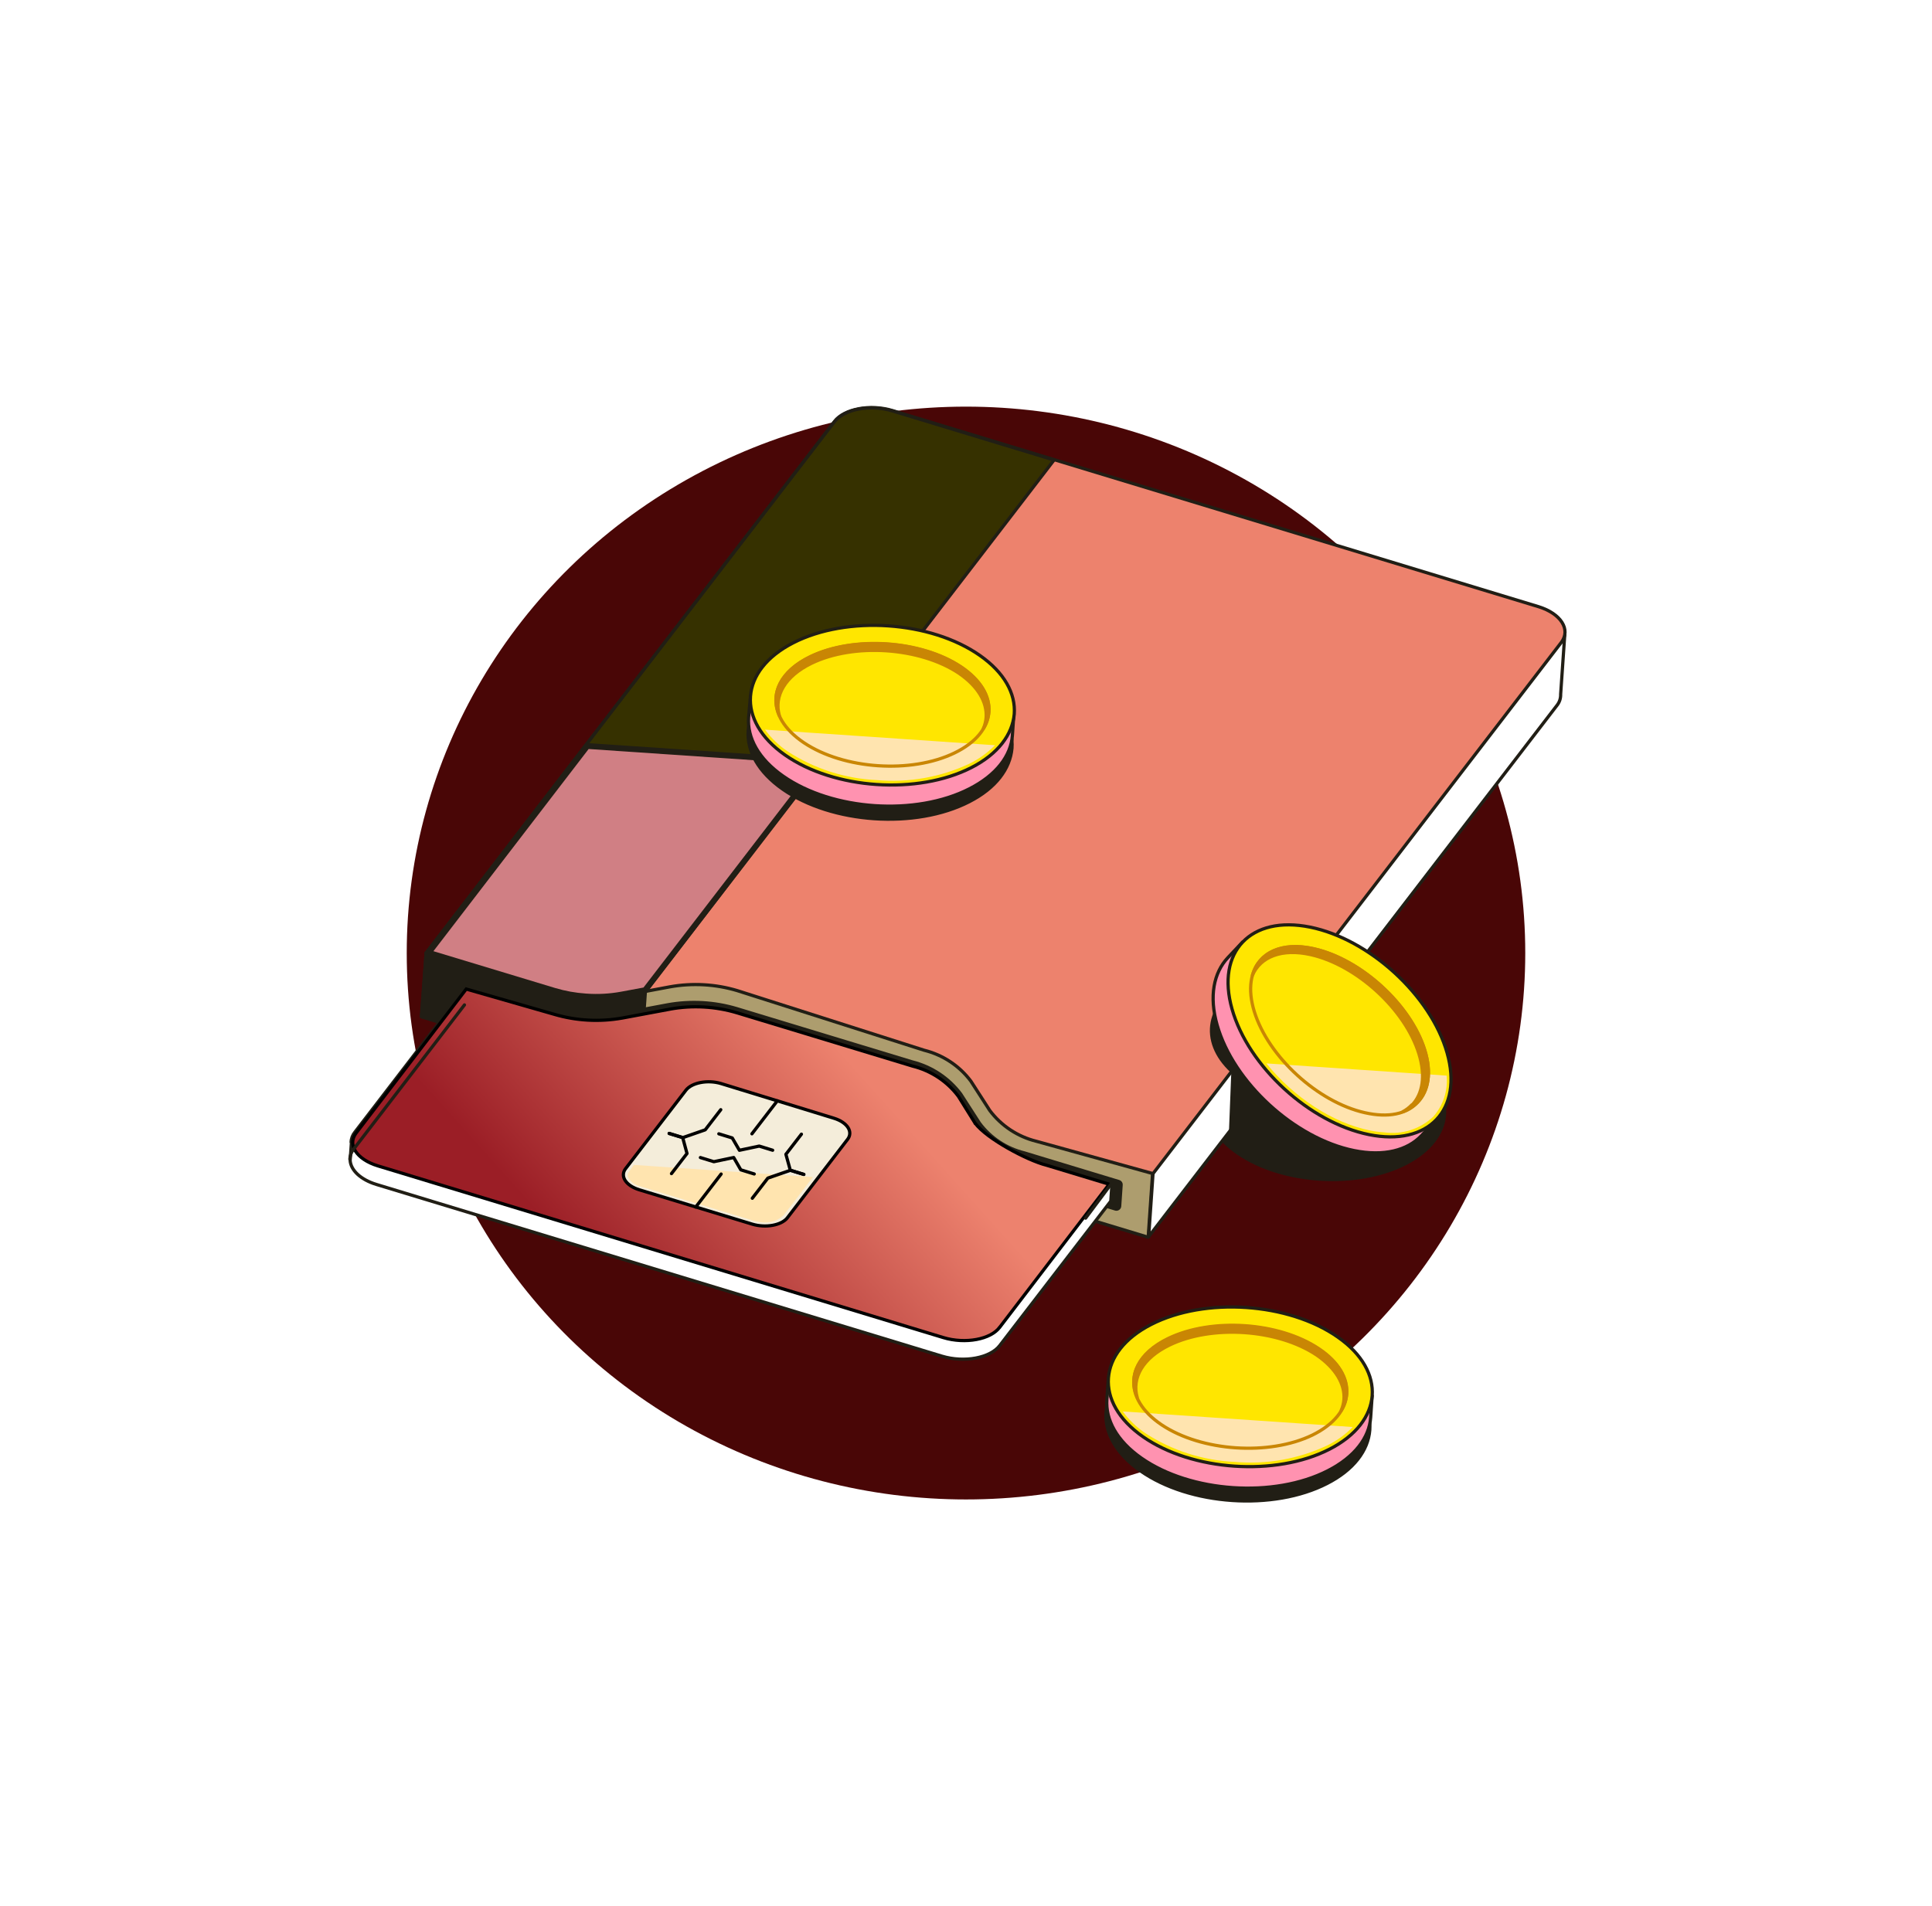 <svg width="76" height="75" viewBox="0 0 76 75" fill="none" xmlns="http://www.w3.org/2000/svg">
<g filter="url(#filter0_f_8_24)">
<ellipse cx="38" cy="37.5" rx="22" ry="21.5" fill="#490606"/>
</g>
<mask id="mask0_8_24" style="mask-type:alpha" maskUnits="userSpaceOnUse" x="9" y="13" width="58" height="50">
<rect x="9.428" y="13" width="57.143" height="50" fill="#D9D9D9"/>
</mask>
<g mask="url(#mask0_8_24)">
<path d="M21.98 39.181C23.449 39.867 23.847 40.791 22.984 41.492C23.173 41.43 23.369 41.395 23.568 41.388L23.358 41.29L24.544 40.366L28.528 42.222L25.626 44.453L25.257 44.347C24.729 44.187 24.213 43.991 23.713 43.761C22.29 43.099 21.773 42.371 22.346 41.837C21.413 42.192 20.124 42.088 18.918 41.525C17.422 40.827 17.032 39.884 17.95 39.179C18.867 38.475 20.485 38.471 21.98 39.181ZM20.091 40.637C20.811 40.973 21.052 40.785 21.169 40.71C21.286 40.634 21.527 40.433 20.807 40.096C20.088 39.759 19.837 39.943 19.723 40.023C19.609 40.102 19.365 40.296 20.091 40.637Z" fill="#ADEDAF" stroke="#211E15" stroke-width="0.127" stroke-linecap="round" stroke-linejoin="round"/>
<path d="M25.143 42.069C25.489 42.221 25.812 42.422 26.099 42.666L26.459 42.376L24.046 41.248L24.641 40.793L27.799 42.266L27.011 42.882L26.788 43.054L26.333 43.402C25.898 43.123 25.446 42.869 24.981 42.641C24.324 42.332 23.988 42.292 23.794 42.44C23.601 42.587 23.979 42.817 24.6 43.107C25.07 43.316 25.556 43.49 26.053 43.627L25.426 44.11C24.934 43.959 24.452 43.776 23.985 43.56C22.798 43.008 22.284 42.398 22.818 41.985C23.503 41.453 24.409 41.745 25.143 42.069Z" fill="#211E15" stroke="#211E15" stroke-width="0.127" stroke-linecap="round" stroke-linejoin="round"/>
<path d="M22.53 41.338C23.271 40.765 22.959 40.028 21.679 39.412C20.398 38.797 19.098 38.816 18.356 39.388C17.614 39.96 17.926 40.698 19.21 41.314C20.494 41.929 21.788 41.91 22.53 41.338ZM19.309 39.831C19.739 39.498 20.379 39.522 21.098 39.858C21.818 40.195 22.01 40.559 21.576 40.895C21.143 41.23 20.507 41.204 19.79 40.871C19.074 40.538 18.876 40.163 19.309 39.831Z" fill="#211E15" stroke="#211E15" stroke-width="0.127" stroke-linecap="round" stroke-linejoin="round"/>
<path d="M44.205 32.824C40.464 34.003 36.956 35.803 33.829 38.146C31.025 40.299 29.064 42.66 27.948 45.011" stroke="#211E15" stroke-width="0.127" stroke-linecap="round" stroke-linejoin="round"/>
<path d="M55.071 43.3L55.992 42.639C56.051 42.611 56.103 42.572 56.145 42.522C56.188 42.473 56.219 42.416 56.237 42.354C56.255 42.292 56.261 42.227 56.252 42.163C56.243 42.099 56.221 42.038 56.187 41.983C55.976 41.698 55.395 41.615 54.914 41.79L51.432 43.084L53.257 44.322L55.071 43.3Z" fill="#DCC88C" stroke="#260C00" stroke-width="0.127" stroke-linecap="round" stroke-linejoin="round"/>
<path d="M43.449 41.188L44.305 41.601C44.494 41.693 44.702 41.737 44.912 41.73C45.122 41.724 45.327 41.666 45.509 41.562L45.526 41.563C45.802 41.351 45.715 41.03 45.331 40.854L45.19 40.784C45.001 40.696 44.794 40.656 44.587 40.666C44.379 40.676 44.177 40.736 43.998 40.84L43.285 41.351L43.449 41.188Z" fill="black"/>
<path d="M49.134 43.67C48.908 43.846 48.978 44.105 49.291 44.25C49.444 44.323 49.614 44.356 49.784 44.347C49.955 44.339 50.12 44.288 50.264 44.199C50.49 44.027 50.42 43.768 50.107 43.623C50.037 43.59 49.962 43.565 49.885 43.551C49.895 43.564 49.901 43.579 49.905 43.595C49.908 43.61 49.908 43.627 49.905 43.642C49.901 43.658 49.895 43.673 49.885 43.687C49.876 43.7 49.864 43.711 49.85 43.719C49.792 43.757 49.725 43.78 49.656 43.786C49.587 43.792 49.517 43.781 49.454 43.752L49.43 43.751C49.345 43.712 49.298 43.651 49.309 43.589C49.247 43.607 49.188 43.635 49.134 43.67Z" fill="black"/>
<path d="M51.735 42.495C51.59 42.211 51.934 41.752 52.503 41.469C53.072 41.187 53.651 41.187 53.795 41.47C53.94 41.753 53.596 42.212 53.027 42.495C52.458 42.778 51.88 42.778 51.735 42.495Z" fill="#EEE4C7" stroke="#211E15" stroke-width="0.127" stroke-linecap="round" stroke-linejoin="round"/>
<path d="M53.293 43.475C53.148 43.192 53.493 42.733 54.062 42.451C54.632 42.169 55.21 42.17 55.355 42.453C55.499 42.736 55.155 43.195 54.585 43.477C54.016 43.76 53.437 43.759 53.293 43.475Z" fill="#EEE4C7" stroke="#211E15" stroke-width="0.127" stroke-linecap="round" stroke-linejoin="round"/>
<path d="M52.54 45.268C52.395 44.985 52.74 44.526 53.309 44.244C53.878 43.961 54.457 43.962 54.602 44.246C54.746 44.529 54.402 44.988 53.832 45.27C53.263 45.553 52.684 45.552 52.54 45.268Z" fill="#EEE4C7" stroke="#211E15" stroke-width="0.127" stroke-linecap="round" stroke-linejoin="round"/>
<path d="M39.419 47.954L36.227 49.431" stroke="#211E15" stroke-width="0.127" stroke-linecap="round" stroke-linejoin="round"/>
<path d="M39.88 48.289L37.046 49.874" stroke="#211E15" stroke-width="0.127" stroke-linecap="round" stroke-linejoin="round"/>
<path d="M40.469 48.568L37.955 50.302" stroke="#211E15" stroke-width="0.127" stroke-linecap="round" stroke-linejoin="round"/>
<path d="M34.729 48.922L30.271 47.208L32.081 46.832L32.245 45.685L36.706 47.403L34.729 48.922Z" fill="#211E15" stroke="#E2FA9F" stroke-width="0.127" stroke-linecap="round" stroke-linejoin="round"/>
<path d="M32.382 47.333L34.729 48.918L36.606 47.472L34.359 45.814L32.382 47.333Z" fill="#211E15" stroke="#E2FA9F" stroke-width="0.127" stroke-linecap="round" stroke-linejoin="round"/>
<path d="M41.189 48.536C40.75 48.362 40.31 48.192 39.867 48.025C39.739 47.962 39.596 47.932 39.453 47.936C39.309 47.94 39.169 47.979 39.045 48.049C38.866 48.184 38.98 48.343 39.298 48.462L39.47 48.527C39.045 48.384 38.732 48.45 38.106 48.632C38.318 48.706 38.529 48.784 38.737 48.865C39.411 48.697 39.545 48.659 39.803 48.757L40.061 48.858L39.614 49.199L40.082 49.385L41.189 48.536ZM39.531 48.377C39.442 48.341 39.414 48.309 39.474 48.263C39.506 48.241 39.543 48.228 39.582 48.226C39.62 48.224 39.659 48.232 39.693 48.251L40.466 48.547L40.301 48.673L39.531 48.377Z" fill="#E2FA9F" stroke="#E2FA9F" stroke-width="0.127" stroke-linecap="round" stroke-linejoin="round"/>
<path d="M38.023 48.19L37.494 47.99C37.454 48.024 37.297 48.047 36.954 47.954C36.685 47.865 36.447 47.769 36.53 47.704C36.691 47.578 37.891 48.238 38.36 47.878C38.589 47.703 38.389 47.458 37.839 47.274C37.288 47.089 36.74 47.072 36.5 47.253C36.676 47.312 36.852 47.368 37.024 47.429C37.063 47.395 37.199 47.358 37.524 47.463C37.769 47.544 37.97 47.627 37.884 47.695C37.716 47.821 36.488 47.186 36.047 47.527C35.818 47.703 36.059 47.943 36.639 48.143C37.219 48.343 37.807 48.373 38.023 48.19Z" fill="#E2FA9F" stroke="#E2FA9F" stroke-width="0.127" stroke-linecap="round" stroke-linejoin="round"/>
<path d="M36.722 35.324C36.422 35.334 36.128 35.242 35.888 35.064C35.72 34.944 35.527 34.863 35.323 34.826C35.119 34.789 34.909 34.797 34.709 34.85C34.405 34.923 34.085 34.901 33.794 34.788C33.602 34.71 33.396 34.675 33.189 34.686C32.982 34.697 32.781 34.753 32.599 34.851C32.339 34.997 32.035 35.05 31.74 35C31.287 34.939 30.85 35.077 30.7 35.328C30.622 35.431 30.52 35.515 30.404 35.573C30.288 35.631 30.159 35.663 30.029 35.664C29.581 35.707 29.28 35.948 29.313 36.208C29.344 36.401 29.199 36.579 28.941 36.678C28.568 36.82 28.45 37.11 28.663 37.359C28.699 37.395 28.726 37.438 28.744 37.486C28.761 37.533 28.768 37.583 28.765 37.634C28.761 37.684 28.747 37.733 28.723 37.777C28.7 37.822 28.667 37.861 28.627 37.892C28.387 38.114 28.469 38.413 28.822 38.605C29.07 38.739 29.192 38.934 29.125 39.121C29.053 39.384 29.326 39.653 29.76 39.753C29.89 39.771 30.013 39.818 30.121 39.891C30.229 39.964 30.319 40.061 30.383 40.173C30.49 40.438 30.911 40.634 31.369 40.632C31.667 40.623 31.96 40.713 32.199 40.889C32.367 41.01 32.56 41.092 32.764 41.13C32.968 41.167 33.178 41.159 33.379 41.106C33.683 41.033 34.002 41.055 34.294 41.168C34.486 41.246 34.692 41.281 34.9 41.27C35.107 41.26 35.309 41.205 35.492 41.108C35.751 40.962 36.053 40.909 36.347 40.959C36.801 41.02 37.241 40.879 37.387 40.631C37.464 40.527 37.565 40.443 37.681 40.385C37.797 40.326 37.925 40.295 38.055 40.295C38.502 40.251 38.804 40.011 38.771 39.751C38.744 39.558 38.888 39.38 39.143 39.277C39.516 39.135 39.634 38.845 39.424 38.597C39.389 38.56 39.361 38.517 39.344 38.47C39.327 38.423 39.319 38.372 39.323 38.322C39.326 38.272 39.34 38.223 39.364 38.178C39.388 38.134 39.421 38.095 39.461 38.064C39.703 37.846 39.619 37.542 39.269 37.355C39.02 37.221 38.898 37.025 38.948 36.837C39.021 36.575 38.751 36.305 38.313 36.205C38.184 36.187 38.06 36.14 37.952 36.067C37.844 35.994 37.755 35.898 37.691 35.785C37.598 35.514 37.18 35.322 36.722 35.324Z" fill="#211E15" stroke="#211E15" stroke-width="0.127" stroke-linecap="round" stroke-linejoin="round"/>
<path d="M33.906 40.154C31.854 40.015 30.258 38.929 30.341 37.73C30.424 36.53 32.154 35.67 34.206 35.809C36.257 35.948 37.853 37.033 37.77 38.233C37.687 39.433 35.957 40.292 33.906 40.154Z" fill="white" stroke="#211E15" stroke-width="0.127" stroke-linecap="round" stroke-linejoin="round"/>
<path d="M33.34 35.323C34.49 35.26 35.639 35.47 36.69 35.935C37.699 36.409 38.31 37.049 38.504 37.732" stroke="#ADEDAF" stroke-width="0.255" stroke-linecap="round" stroke-linejoin="round"/>
<path d="M34.66 40.62C33.545 40.668 32.435 40.456 31.418 40.002C30.406 39.532 29.799 38.888 29.602 38.206" stroke="#ADEDAF" stroke-width="0.255" stroke-linecap="round" stroke-linejoin="round"/>
<path d="M33.906 40.154C31.854 40.015 30.258 38.929 30.341 37.73C30.424 36.53 32.154 35.67 34.206 35.809C36.257 35.948 37.853 37.033 37.77 38.233C37.687 39.433 35.957 40.292 33.906 40.154Z" fill="#ADEDAF" stroke="#211E15" stroke-width="0.127" stroke-linecap="round" stroke-linejoin="round"/>
<path d="M42.069 36.612C42.063 36.695 42.123 36.766 42.241 36.821C42.358 36.875 42.49 36.892 42.618 36.87C42.757 36.843 42.888 36.782 42.999 36.695C43.118 36.602 43.174 36.519 43.173 36.435C43.172 36.352 43.109 36.291 42.997 36.236C42.884 36.184 42.758 36.166 42.634 36.185C42.496 36.205 42.366 36.261 42.257 36.347C42.209 36.376 42.168 36.415 42.135 36.46C42.103 36.506 42.081 36.557 42.069 36.612ZM42.595 36.798C42.498 36.825 42.394 36.818 42.302 36.778C42.216 36.739 42.176 36.682 42.191 36.617C42.218 36.527 42.276 36.451 42.355 36.4C42.441 36.331 42.544 36.283 42.653 36.26C42.747 36.236 42.846 36.242 42.937 36.279C43.022 36.318 43.062 36.371 43.058 36.434C43.048 36.477 43.029 36.517 43.002 36.553C42.976 36.589 42.943 36.619 42.905 36.642C42.815 36.716 42.709 36.77 42.595 36.798Z" fill="black"/>
<path d="M40.949 36.095C40.943 36.178 41.003 36.249 41.121 36.304C41.238 36.358 41.37 36.376 41.498 36.353C41.637 36.326 41.768 36.266 41.879 36.178C41.998 36.086 42.058 36 42.053 35.919C42.049 35.838 41.989 35.774 41.88 35.72C41.766 35.668 41.639 35.65 41.514 35.668C41.376 35.689 41.246 35.745 41.137 35.83C41.089 35.86 41.048 35.899 41.016 35.944C40.984 35.99 40.961 36.041 40.949 36.095ZM41.475 36.282C41.379 36.309 41.276 36.302 41.185 36.262C41.096 36.222 41.056 36.166 41.071 36.1C41.097 36.01 41.157 35.933 41.238 35.884C41.324 35.814 41.425 35.766 41.533 35.743C41.627 35.719 41.727 35.726 41.816 35.762C41.902 35.802 41.943 35.855 41.938 35.918C41.928 35.961 41.909 36.001 41.882 36.037C41.856 36.072 41.823 36.102 41.785 36.125C41.695 36.2 41.589 36.253 41.475 36.282Z" fill="black"/>
<path d="M40.593 35.813L40.654 35.767L40.73 35.2L40.582 35.13L40.099 35.505L39.97 35.446L39.906 35.492L40.034 35.554L39.858 35.69L39.95 35.733L40.13 35.598L40.593 35.813ZM40.559 35.72L40.191 35.548L40.624 35.216L40.559 35.72Z" fill="black"/>
<path d="M39.402 35.479L39.565 34.737L40.081 34.98L40.142 34.93L39.524 34.644L39.453 34.696L39.28 35.427L39.402 35.479Z" fill="black"/>
<path d="M37.9 34.72C37.945 34.796 38.015 34.854 38.099 34.884C38.196 34.932 38.302 34.958 38.41 34.959C38.502 34.961 38.592 34.933 38.666 34.879C38.687 34.866 38.704 34.848 38.715 34.826C38.726 34.804 38.731 34.78 38.729 34.756C38.726 34.733 38.718 34.711 38.706 34.691C38.694 34.671 38.678 34.654 38.659 34.641C38.71 34.654 38.764 34.656 38.816 34.646C38.869 34.636 38.918 34.615 38.961 34.584C38.984 34.571 39.002 34.549 39.011 34.525C39.02 34.5 39.02 34.472 39.011 34.447C38.996 34.414 38.974 34.385 38.946 34.361C38.919 34.336 38.886 34.318 38.852 34.306C38.768 34.264 38.675 34.244 38.581 34.247C38.507 34.247 38.434 34.269 38.373 34.31C38.294 34.372 38.286 34.435 38.36 34.5C38.293 34.482 38.223 34.477 38.154 34.486C38.09 34.492 38.029 34.515 37.976 34.551C37.897 34.623 37.877 34.662 37.9 34.72ZM38.391 34.887C38.312 34.887 38.234 34.869 38.164 34.835C38.102 34.813 38.051 34.771 38.019 34.715C38.013 34.693 38.015 34.669 38.023 34.648C38.032 34.627 38.048 34.609 38.068 34.597C38.122 34.561 38.186 34.543 38.251 34.546C38.328 34.546 38.403 34.563 38.472 34.595C38.529 34.618 38.578 34.659 38.61 34.711C38.618 34.733 38.619 34.757 38.611 34.779C38.603 34.801 38.588 34.82 38.568 34.832C38.518 34.867 38.459 34.886 38.398 34.888L38.391 34.887ZM38.794 34.349C38.86 34.38 38.898 34.413 38.906 34.447C38.911 34.465 38.909 34.485 38.902 34.502C38.895 34.52 38.882 34.535 38.866 34.544C38.821 34.575 38.768 34.591 38.713 34.591C38.651 34.591 38.589 34.578 38.533 34.552C38.474 34.521 38.435 34.492 38.424 34.454C38.418 34.436 38.419 34.416 38.427 34.398C38.434 34.38 38.447 34.366 38.465 34.357C38.506 34.327 38.556 34.31 38.607 34.309C38.672 34.304 38.737 34.318 38.794 34.349Z" fill="black"/>
<path d="M37.523 34.396L37.453 34.341C37.398 34.365 37.34 34.379 37.28 34.383C37.216 34.385 37.151 34.373 37.093 34.346C36.925 34.268 36.947 34.142 37.159 33.973C37.155 33.983 37.154 33.995 37.157 34.006C37.153 34.022 37.152 34.039 37.153 34.056C37.164 34.083 37.181 34.107 37.203 34.126C37.234 34.152 37.27 34.174 37.307 34.19C37.403 34.236 37.509 34.257 37.615 34.251C37.714 34.248 37.809 34.217 37.889 34.159C37.92 34.141 37.945 34.114 37.959 34.081C37.974 34.048 37.977 34.012 37.97 33.977C37.955 33.941 37.933 33.907 37.905 33.88C37.876 33.853 37.842 33.832 37.804 33.819C37.689 33.764 37.561 33.745 37.435 33.764C37.293 33.785 37.16 33.844 37.05 33.935C36.992 33.977 36.941 34.028 36.9 34.086C36.871 34.122 36.856 34.167 36.858 34.213C36.864 34.251 36.882 34.286 36.908 34.314C36.941 34.345 36.98 34.37 37.022 34.388C37.099 34.424 37.184 34.443 37.269 34.445C37.357 34.45 37.444 34.433 37.523 34.396ZM37.378 34.148C37.349 34.138 37.324 34.122 37.303 34.101C37.282 34.08 37.266 34.054 37.257 34.026C37.253 34.001 37.256 33.975 37.267 33.952C37.278 33.929 37.295 33.91 37.317 33.896C37.376 33.853 37.446 33.829 37.519 33.826C37.599 33.822 37.68 33.836 37.753 33.869C37.781 33.879 37.806 33.894 37.826 33.915C37.846 33.935 37.861 33.96 37.871 33.987C37.875 34.013 37.87 34.039 37.859 34.063C37.847 34.086 37.828 34.105 37.804 34.117C37.748 34.162 37.678 34.187 37.605 34.19C37.527 34.194 37.449 34.18 37.378 34.148Z" fill="black"/>
<path d="M36.282 34.024L36.332 33.984C36.387 33.953 36.427 33.901 36.444 33.841C36.444 33.812 36.436 33.784 36.422 33.759C36.399 33.717 36.372 33.677 36.342 33.64C36.296 33.585 36.257 33.525 36.225 33.461C36.221 33.441 36.223 33.419 36.232 33.4C36.241 33.381 36.255 33.365 36.274 33.354C36.32 33.326 36.372 33.31 36.426 33.307C36.499 33.303 36.572 33.319 36.637 33.352C36.706 33.383 36.747 33.42 36.758 33.464C36.762 33.49 36.758 33.516 36.746 33.54C36.735 33.563 36.717 33.583 36.694 33.597L36.794 33.637C36.823 33.618 36.846 33.591 36.859 33.559C36.872 33.527 36.875 33.492 36.867 33.458C36.851 33.422 36.828 33.39 36.799 33.363C36.77 33.336 36.735 33.316 36.698 33.302C36.607 33.257 36.505 33.236 36.403 33.242C36.322 33.242 36.244 33.267 36.178 33.314C36.162 33.325 36.148 33.339 36.138 33.355L36.111 33.397C36.107 33.41 36.106 33.423 36.108 33.437C36.107 33.45 36.106 33.463 36.106 33.477C36.11 33.492 36.117 33.506 36.127 33.518L36.151 33.557L36.182 33.596L36.21 33.634L36.238 33.67L36.263 33.701L36.285 33.73L36.283 33.753C36.285 33.761 36.284 33.769 36.282 33.776C36.283 33.784 36.283 33.792 36.28 33.8L36.279 33.823C36.273 33.844 36.263 33.864 36.25 33.882C36.236 33.899 36.22 33.914 36.2 33.925L35.655 33.67L35.59 33.723L36.282 34.024Z" fill="black"/>
<path d="M35.283 33.557L35.443 32.815L35.959 33.057L36.023 33.008L35.402 32.718L35.334 32.774L35.158 33.501L35.283 33.557Z" fill="black"/>
<path d="M34.181 32.367L34.248 32.419C34.303 32.391 34.364 32.377 34.426 32.376C34.488 32.376 34.549 32.389 34.605 32.416C34.638 32.427 34.667 32.447 34.688 32.475C34.708 32.503 34.719 32.537 34.719 32.571C34.715 32.64 34.662 32.717 34.561 32.801C34.563 32.778 34.565 32.741 34.545 32.69C34.506 32.63 34.449 32.584 34.381 32.558C34.288 32.514 34.186 32.495 34.083 32.501C33.985 32.501 33.89 32.532 33.812 32.59C33.73 32.651 33.702 32.713 33.721 32.778C33.738 32.817 33.762 32.852 33.792 32.881C33.823 32.91 33.86 32.933 33.9 32.947C33.952 32.971 34.006 32.988 34.062 32.999C34.124 33.009 34.186 33.014 34.248 33.011C34.319 33.008 34.389 32.993 34.455 32.965C34.531 32.939 34.601 32.899 34.663 32.849C34.712 32.821 34.753 32.783 34.782 32.736C34.812 32.69 34.83 32.637 34.834 32.582C34.832 32.535 34.815 32.489 34.786 32.452C34.758 32.414 34.718 32.386 34.672 32.37C34.591 32.331 34.502 32.313 34.411 32.316C34.331 32.314 34.252 32.332 34.181 32.367ZM33.961 32.895C33.931 32.885 33.903 32.869 33.88 32.848C33.857 32.827 33.839 32.801 33.827 32.772C33.83 32.725 33.833 32.678 33.898 32.633C33.957 32.589 34.029 32.563 34.103 32.559C34.184 32.558 34.264 32.575 34.337 32.609C34.397 32.632 34.445 32.677 34.471 32.735C34.478 32.76 34.476 32.787 34.466 32.811C34.456 32.836 34.437 32.856 34.414 32.868C34.354 32.914 34.281 32.939 34.205 32.941C34.12 32.942 34.037 32.921 33.962 32.881L33.961 32.895Z" fill="black"/>
<path d="M32.503 42.582L27.021 40.025" stroke="#211E15" stroke-width="0.255" stroke-linecap="round" stroke-linejoin="round"/>
<path d="M34.351 38.472C34.462 38.406 34.589 38.368 34.719 38.361C34.849 38.355 34.978 38.38 35.096 38.435C34.771 38.236 34.782 38.079 34.921 37.971C35.125 37.818 35.48 37.835 35.907 38.038L36.124 38.14L36.351 38.246L36.584 38.355L36.785 38.449L36.681 38.529L36.462 38.447L35.972 38.816L35.901 38.871C35.736 38.997 35.578 39.124 35.423 39.247L35.61 39.354L35.506 39.434L35.305 39.343L34.842 39.124L34.635 39.03L34.739 38.947L34.967 39.036C35.124 38.919 35.281 38.799 35.439 38.676L35.341 38.629C35.27 38.594 35.192 38.578 35.113 38.583C35.034 38.588 34.959 38.614 34.894 38.659L34.619 38.808C34.526 38.854 34.422 38.875 34.318 38.868C34.214 38.861 34.114 38.826 34.028 38.768C33.931 38.727 33.841 38.673 33.758 38.609L33.865 38.529L34.083 38.611L34.351 38.472ZM35.547 38.586C35.712 38.46 35.866 38.343 36.013 38.223L35.905 38.172C35.818 38.119 35.718 38.092 35.616 38.096C35.515 38.099 35.416 38.132 35.334 38.19C35.208 38.289 35.176 38.414 35.446 38.532L35.547 38.586Z" fill="#211E15" stroke="#211E15" stroke-width="0.127" stroke-linecap="round" stroke-linejoin="round"/>
<path d="M32.719 36.694L32.536 36.588L32.64 36.508L32.837 36.602L33.307 36.821L33.495 36.907L33.391 36.987L33.186 36.91L32.735 37.251L33.31 37.521C33.461 37.404 33.608 37.29 33.752 37.172L33.578 37.074L33.682 36.993L33.866 37.08L34.34 37.299L34.533 37.393L34.43 37.473L34.215 37.391C34.05 37.514 33.886 37.637 33.724 37.763L33.653 37.818L33.176 38.191L33.358 38.297L33.255 38.377L33.057 38.287L32.587 38.067L32.4 37.978L32.507 37.898L32.709 37.975C32.87 37.856 33.031 37.736 33.196 37.606L32.62 37.34C32.452 37.469 32.294 37.589 32.143 37.713L32.32 37.812L32.212 37.891L32.029 37.805L31.558 37.586L31.361 37.492L31.465 37.412L31.68 37.494L32.17 37.125L32.242 37.07C32.407 36.934 32.565 36.817 32.719 36.694Z" fill="#211E15" stroke="#211E15" stroke-width="0.127" stroke-linecap="round" stroke-linejoin="round"/>
<path d="M55.315 45.772C53.415 46.761 50.455 46.584 48.699 45.377C46.944 44.171 47.063 42.388 48.974 41.4C50.884 40.411 53.834 40.587 55.586 41.794C56.464 42.399 56.873 43.146 56.824 43.866C56.767 44.585 56.262 45.277 55.315 45.772Z" fill="#211E15" stroke="#211E15" stroke-width="0.127" stroke-linecap="round" stroke-linejoin="round"/>
<path d="M52.199 58.374C50.089 59.456 46.8 59.234 44.864 57.877C42.929 56.521 43.076 54.543 45.193 53.465C47.309 52.386 50.592 52.605 52.53 53.962C53.502 54.637 53.943 55.47 53.884 56.269C53.822 57.069 53.257 57.834 52.199 58.374Z" fill="#211E15" stroke="#211E15" stroke-width="0.127" stroke-linecap="round" stroke-linejoin="round"/>
<path d="M43.601 54.219L43.8 54.233C44.137 53.679 44.634 53.237 45.227 52.964C47.338 51.882 50.627 52.105 52.565 53.461C53.11 53.813 53.536 54.317 53.788 54.909L53.977 54.922L53.919 55.769C53.864 56.565 53.292 57.329 52.234 57.87C50.124 58.952 46.835 58.729 44.9 57.373C43.928 56.695 43.484 55.861 43.542 55.062L43.601 54.219Z" fill="#FF92B0" stroke="#211E15" stroke-width="0.127" stroke-linecap="round" stroke-linejoin="round"/>
<path d="M52.293 57.026C50.183 58.105 46.894 57.882 44.958 56.529C43.023 55.176 43.17 53.194 45.287 52.113C47.404 51.031 50.686 51.253 52.624 52.61C53.595 53.288 54.037 54.121 53.978 54.917C53.916 55.72 53.351 56.485 52.293 57.026Z" fill="#FFE600" stroke="#211E15" stroke-width="0.127" stroke-linecap="round" stroke-linejoin="round"/>
<path d="M48.566 57.522C49.818 57.633 51.076 57.409 52.21 56.875C52.584 56.692 52.923 56.447 53.213 56.15L44.167 55.537C44.41 55.87 44.709 56.159 45.051 56.39C46.098 57.073 47.313 57.464 48.566 57.522Z" fill="#FFE4AF"/>
<path d="M51.622 56.469C49.92 57.291 47.269 57.111 45.703 56.068C44.136 55.025 44.251 53.506 45.956 52.684C47.662 51.863 50.309 52.039 51.876 53.086C52.657 53.607 53.02 54.248 52.975 54.86C52.93 55.467 52.475 56.052 51.622 56.469Z" stroke="#C98604" stroke-width="0.127" stroke-linecap="round" stroke-linejoin="round"/>
<path d="M52.868 55.064C52.909 54.468 52.555 53.842 51.794 53.318C50.264 52.294 47.67 52.118 46.003 52.926C44.95 53.437 44.52 54.218 44.732 54.978C44.362 54.133 44.777 53.234 45.956 52.665C47.662 51.84 50.31 52.019 51.876 53.066C52.658 53.587 53.021 54.228 52.975 54.841C52.957 55.073 52.884 55.297 52.76 55.495C52.82 55.356 52.857 55.209 52.868 55.058L52.868 55.064Z" fill="#C98604" stroke="#C98604" stroke-width="0.127" stroke-linecap="round" stroke-linejoin="round"/>
<path d="M16.762 37.5L18.229 37.087L32.694 18.259C33.068 17.759 34.099 17.568 34.98 17.835L47.042 21.497L45.167 48.683L40.146 47.164C39.409 46.982 38.76 46.552 38.309 45.949L37.571 44.798C37.119 44.194 36.469 43.765 35.731 43.582L28.833 41.488C27.972 41.23 27.061 41.179 26.177 41.338L24.283 41.692C23.398 41.849 22.488 41.798 21.627 41.542L16.589 40.009L16.762 37.5Z" fill="#AD9D6E" stroke="#211E15" stroke-width="0.127" stroke-linecap="round" stroke-linejoin="round"/>
<path d="M60.007 25.415L61.553 24.984L61.392 27.316C61.398 27.473 61.348 27.628 61.25 27.752L45.186 48.658L47.061 21.472L60.007 25.415Z" fill="white" stroke="#211E15" stroke-width="0.127" stroke-linecap="round" stroke-linejoin="round"/>
<path d="M16.763 37.504L18.23 37.091L26.239 26.665L25.216 41.507L24.267 41.684C23.382 41.841 22.472 41.79 21.611 41.534L16.574 40.001L16.763 37.504Z" fill="#211E15" stroke="#211E15" stroke-width="0.127" stroke-linecap="round" stroke-linejoin="round"/>
<path d="M16.763 37.501L21.8 39.034C22.661 39.29 23.571 39.341 24.456 39.184L26.35 38.83C27.235 38.671 28.145 38.722 29.006 38.98L36.352 41.324C37.089 41.507 37.739 41.937 38.191 42.54L38.933 43.692C39.384 44.295 40.033 44.725 40.769 44.907L45.357 46.179L61.421 25.273C61.795 24.77 61.407 24.148 60.53 23.874L35.113 16.157C34.236 15.89 33.211 16.082 32.828 16.582L16.763 37.501Z" fill="#ED826D" stroke="#211E15" stroke-width="0.127" stroke-linecap="round" stroke-linejoin="round"/>
<path d="M35.11 16.17L41.464 18.1L25.403 39.006L24.455 39.183C23.57 39.34 22.66 39.289 21.798 39.033L16.761 37.5L32.825 16.594C33.209 16.095 34.233 15.903 35.11 16.17Z" fill="#363100" stroke="#211E15" stroke-width="0.127" stroke-linecap="round" stroke-linejoin="round"/>
<path d="M17.976 39.572L18.034 38.739L21.742 39.867C22.603 40.123 23.514 40.175 24.398 40.017L26.292 39.663C27.177 39.504 28.087 39.556 28.948 39.813L35.847 41.907C36.584 42.09 37.234 42.52 37.687 43.123L38.428 44.275C38.879 44.878 39.528 45.308 40.264 45.49L43.973 46.615L43.916 47.448L40.207 46.323C39.471 46.141 38.821 45.711 38.371 45.108L37.633 43.956C37.181 43.353 36.53 42.923 35.793 42.74L28.894 40.646C28.033 40.389 27.123 40.337 26.238 40.496L24.344 40.85C23.459 41.008 22.549 40.956 21.688 40.7L17.98 39.572" fill="#250C00"/>
<path d="M17.976 39.572L18.034 38.739L21.742 39.867C22.603 40.123 23.514 40.175 24.398 40.017L26.292 39.663C27.177 39.504 28.087 39.556 28.948 39.813L35.847 41.907C36.584 42.09 37.234 42.52 37.687 43.123L38.428 44.275C38.879 44.878 39.528 45.308 40.264 45.49L43.973 46.615L43.916 47.448L40.207 46.323C39.471 46.141 38.821 45.711 38.371 45.108L37.633 43.956C37.181 43.353 36.53 42.923 35.793 42.74L28.894 40.646C28.033 40.389 27.123 40.337 26.238 40.496L24.344 40.85C23.459 41.008 22.549 40.956 21.688 40.7L17.98 39.572" stroke="#211E15" stroke-width="0.385" stroke-linecap="round" stroke-linejoin="round"/>
<path d="M13.811 44.945C13.815 44.8 13.868 44.66 13.96 44.547L18.317 38.874L18.381 38.842L21.743 39.866C22.605 40.122 23.515 40.173 24.4 40.016L25.582 39.795L26.293 39.662C27.178 39.503 28.089 39.554 28.95 39.812L35.848 41.906C36.585 42.089 37.236 42.519 37.688 43.122L38.429 44.273C38.88 44.877 39.529 45.306 40.266 45.489L43.745 46.545L43.696 47.261L39.335 52.934C38.961 53.437 37.93 53.628 37.049 53.361L14.809 46.606C14.184 46.416 13.803 46.046 13.774 45.666L13.824 44.946L13.811 44.945Z" fill="white" stroke="#211E15" stroke-width="0.127" stroke-linecap="round" stroke-linejoin="round"/>
<path d="M14.009 44.582L14.009 44.582C13.92 44.699 13.877 44.819 13.874 44.937C13.871 45.056 13.908 45.177 13.982 45.294C14.133 45.529 14.437 45.745 14.869 45.876L14.869 45.876L37.109 52.631C37.539 52.762 38.007 52.78 38.412 52.705C38.819 52.629 39.152 52.46 39.325 52.226L39.326 52.226L43.632 46.596L41.162 45.847C40.785 45.753 40.2 45.493 39.653 45.182C39.379 45.026 39.114 44.857 38.887 44.688C38.662 44.519 38.473 44.349 38.355 44.191L38.354 44.191L38.352 44.186L37.7 43.138C37.257 42.547 36.62 42.127 35.897 41.948L35.897 41.948L35.894 41.947L28.996 39.853C28.996 39.853 28.996 39.853 28.996 39.853C28.144 39.598 27.244 39.547 26.369 39.704C26.369 39.704 26.369 39.705 26.369 39.705L24.476 40.058L24.475 40.058C23.581 40.217 22.66 40.166 21.79 39.907C21.79 39.907 21.79 39.907 21.79 39.907L18.34 38.917L14.009 44.582Z" fill="url(#paint0_linear_8_24)" stroke="black" stroke-width="0.127"/>
<path d="M26.988 42.89L24.61 45.982C24.379 46.281 24.618 46.652 25.146 46.815L29.593 48.168C30.121 48.327 30.736 48.212 30.966 47.926L33.34 44.833C33.572 44.534 33.333 44.163 32.804 44L28.363 42.635C27.827 42.475 27.215 42.604 26.988 42.89Z" fill="#F4EDDA" stroke="black" stroke-width="0.127" stroke-linecap="round" stroke-linejoin="round"/>
<path d="M24.936 45.837L31.98 46.315L30.828 47.816C30.717 47.923 30.582 48.002 30.435 48.05C30.288 48.098 30.132 48.113 29.978 48.094C29.864 48.086 29.752 48.065 29.643 48.031L25.194 46.682C25.089 46.66 24.991 46.617 24.906 46.553C24.821 46.489 24.752 46.407 24.703 46.314C24.691 46.278 24.688 46.24 24.696 46.203C24.703 46.166 24.72 46.131 24.745 46.102L24.936 45.837Z" fill="#FFE4AF"/>
<path d="M31.623 46.211L31.094 46.048L30.205 46.356L29.594 47.148" stroke="black" stroke-width="0.127" stroke-linecap="round" stroke-linejoin="round"/>
<path d="M31.617 46.21L31.089 46.047L30.915 45.419L31.526 44.627" stroke="black" stroke-width="0.127" stroke-linecap="round" stroke-linejoin="round"/>
<path d="M26.324 44.601L26.856 44.764L27.742 44.456L28.353 43.664" stroke="black" stroke-width="0.127" stroke-linecap="round" stroke-linejoin="round"/>
<path d="M26.323 44.596L26.855 44.76L27.025 45.387L26.414 46.179" stroke="black" stroke-width="0.127" stroke-linecap="round" stroke-linejoin="round"/>
<path d="M29.669 46.193L29.141 46.03L28.862 45.546L28.081 45.71L27.552 45.547" stroke="black" stroke-width="0.127" stroke-linecap="round" stroke-linejoin="round"/>
<path d="M28.277 44.613L28.805 44.776L29.087 45.261L29.866 45.096L30.394 45.259" stroke="black" stroke-width="0.127" stroke-linecap="round" stroke-linejoin="round"/>
<path d="M29.579 44.613L30.578 43.315" stroke="black" stroke-width="0.127" stroke-linecap="round" stroke-linejoin="round"/>
<path d="M27.368 47.494L28.367 46.196" stroke="black" stroke-width="0.127" stroke-linecap="round" stroke-linejoin="round"/>
<path d="M32.378 29.929L25.404 39.01L24.456 39.186C23.571 39.344 22.66 39.292 21.799 39.036L16.762 37.504L23.068 29.299L32.378 29.929Z" fill="#211E15" stroke="#211E15" stroke-width="0.127" stroke-linecap="round" stroke-linejoin="round"/>
<path d="M23.069 39.096C23.524 39.129 23.982 39.104 24.431 39.021L25.314 38.857L32.06 30.076L23.156 29.472L17.05 37.427L21.839 38.876C22.235 38.995 22.643 39.068 23.055 39.095L23.069 39.096Z" fill="#D07F84"/>
<path d="M42.705 47.931L43.741 46.545L43.734 46.595" fill="#211E15"/>
<path d="M42.705 47.931L43.741 46.545L43.734 46.595" stroke="#211E15" stroke-width="0.127" stroke-linecap="round" stroke-linejoin="round"/>
<path d="M13.763 45.612C13.768 45.467 13.82 45.327 13.913 45.214L18.27 39.541" stroke="#211E15" stroke-width="0.127" stroke-linecap="round" stroke-linejoin="round"/>
<path d="M38.122 31.548C36.012 32.63 32.723 32.407 30.788 31.051C28.853 29.695 28.999 27.72 31.116 26.638C33.233 25.557 36.515 25.779 38.454 27.136C39.425 27.814 39.866 28.644 39.808 29.443C39.736 30.245 39.181 31.007 38.122 31.548Z" fill="#211E15" stroke="#211E15" stroke-width="0.127" stroke-linecap="round" stroke-linejoin="round"/>
<path d="M29.523 27.386L29.723 27.399C30.067 26.845 30.569 26.404 31.167 26.131C33.277 25.049 36.566 25.272 38.505 26.628C39.048 26.982 39.474 27.486 39.728 28.077L39.883 28.087L39.825 28.934C39.77 29.733 39.198 30.495 38.14 31.035C36.03 32.117 32.741 31.895 30.805 30.538C29.834 29.86 29.39 29.027 29.448 28.227L29.523 27.386Z" fill="#FF92B0" stroke="#211E15" stroke-width="0.127" stroke-linecap="round" stroke-linejoin="round"/>
<path d="M38.213 30.202C36.103 31.284 32.814 31.061 30.878 29.705C28.943 28.349 29.09 26.374 31.207 25.292C33.324 24.21 36.606 24.433 38.544 25.789C39.515 26.468 39.957 27.297 39.898 28.097C39.826 28.895 39.271 29.661 38.213 30.202Z" fill="#FFE600" stroke="#211E15" stroke-width="0.127" stroke-linecap="round" stroke-linejoin="round"/>
<path d="M34.493 30.695C35.745 30.805 37.004 30.582 38.137 30.048C38.511 29.864 38.851 29.619 39.141 29.323L30.094 28.71C30.336 29.043 30.635 29.332 30.979 29.563C32.025 30.247 33.239 30.638 34.493 30.695Z" fill="#FFE4AF"/>
<path d="M37.546 29.628C35.84 30.453 33.193 30.273 31.627 29.227C30.06 28.18 30.174 26.668 31.88 25.843C33.586 25.018 36.233 25.201 37.8 26.244C38.581 26.769 38.944 27.406 38.899 28.019C38.853 28.632 38.399 29.217 37.546 29.628Z" stroke="#C98604" stroke-width="0.127" stroke-linecap="round" stroke-linejoin="round"/>
<path d="M38.792 28.234C38.833 27.634 38.479 27.008 37.718 26.488C36.187 25.467 33.594 25.291 31.927 26.096C30.874 26.607 30.443 27.387 30.655 28.152C30.286 27.303 30.701 26.404 31.88 25.835C33.586 25.013 36.233 25.192 37.8 26.236C38.581 26.761 38.944 27.398 38.899 28.011C38.882 28.243 38.808 28.467 38.684 28.665C38.744 28.526 38.781 28.378 38.792 28.227L38.792 28.234Z" fill="#C98604" stroke="#C98604" stroke-width="0.127" stroke-linecap="round" stroke-linejoin="round"/>
<path d="M50.847 39.035L50.753 41.435L48.409 44.486L48.503 42.089L50.847 39.035Z" fill="#211E15" stroke="#211E15" stroke-width="0.127" stroke-linecap="round" stroke-linejoin="round"/>
<path d="M49.163 38.525C49.959 38.135 50.832 37.92 51.721 37.895L48.452 42.149C47.183 40.968 47.443 39.423 49.163 38.525Z" fill="#211E15" stroke="#211E15" stroke-width="0.127" stroke-linecap="round" stroke-linejoin="round"/>
<path d="M48.881 37.067L49.028 37.2C49.644 36.979 50.312 36.943 50.949 37.096C53.291 37.573 55.696 39.784 56.338 42.037C56.536 42.649 56.545 43.306 56.364 43.923L56.504 44.053L55.918 44.683C55.362 45.268 54.433 45.509 53.268 45.273C50.926 44.8 48.517 42.588 47.879 40.333C47.557 39.203 47.743 38.278 48.299 37.683L48.881 37.067Z" fill="#FF92B0" stroke="#211E15" stroke-width="0.127" stroke-linecap="round" stroke-linejoin="round"/>
<path d="M53.851 44.644C51.509 44.17 49.104 41.959 48.465 39.703C47.827 37.448 49.199 36.008 51.534 36.48C53.87 36.953 56.282 39.165 56.923 41.421C57.243 42.547 57.06 43.469 56.504 44.054C55.948 44.639 55.009 44.88 53.851 44.644Z" fill="#FFE600" stroke="#211E15" stroke-width="0.127" stroke-linecap="round" stroke-linejoin="round"/>
<path d="M54.455 44.557C54.802 44.604 55.156 44.573 55.489 44.466C55.823 44.359 56.127 44.18 56.38 43.941C56.575 43.72 56.721 43.463 56.812 43.185C56.902 42.907 56.934 42.614 56.906 42.323L49.815 41.842C50.902 43.188 52.435 44.185 53.89 44.481C54.078 44.519 54.267 44.545 54.458 44.557L54.455 44.557Z" fill="#FFE4AF"/>
<path d="M53.689 43.782C51.838 43.366 49.892 41.581 49.342 39.806C48.793 38.032 49.844 36.915 51.694 37.335C53.545 37.755 55.491 39.536 56.044 41.311C56.322 42.204 56.194 42.925 55.766 43.371C55.337 43.837 54.614 43.992 53.689 43.782Z" stroke="#C98604" stroke-width="0.127" stroke-linecap="round" stroke-linejoin="round"/>
<path d="M55.549 43.477C55.965 43.04 56.085 42.335 55.816 41.464C55.279 39.72 53.377 37.974 51.566 37.564C50.421 37.306 49.586 37.647 49.268 38.372C49.516 37.485 50.415 37.044 51.694 37.335C53.545 37.752 55.491 39.537 56.044 41.312C56.322 42.204 56.194 42.925 55.766 43.371C55.604 43.538 55.405 43.665 55.184 43.744C55.317 43.671 55.438 43.579 55.542 43.47L55.549 43.477Z" fill="#C98604" stroke="#C98604" stroke-width="0.127" stroke-linecap="round" stroke-linejoin="round"/>
</g>
<defs>
<filter id="filter0_f_8_24" x="0.7" y="0.7" width="74.6" height="73.6" filterUnits="userSpaceOnUse" color-interpolation-filters="sRGB">
<feFlood flood-opacity="0" result="BackgroundImageFix"/>
<feBlend mode="normal" in="SourceGraphic" in2="BackgroundImageFix" result="shape"/>
<feGaussianBlur stdDeviation="7.65" result="effect1_foregroundBlur_8_24"/>
</filter>
<linearGradient id="paint0_linear_8_24" x1="39.373" y1="44.753" x2="24.772" y2="57.85" gradientUnits="userSpaceOnUse">
<stop offset="0.124" stop-color="#ED826E"/>
<stop offset="0.794" stop-color="#9B1E26"/>
</linearGradient>
</defs>
</svg>
